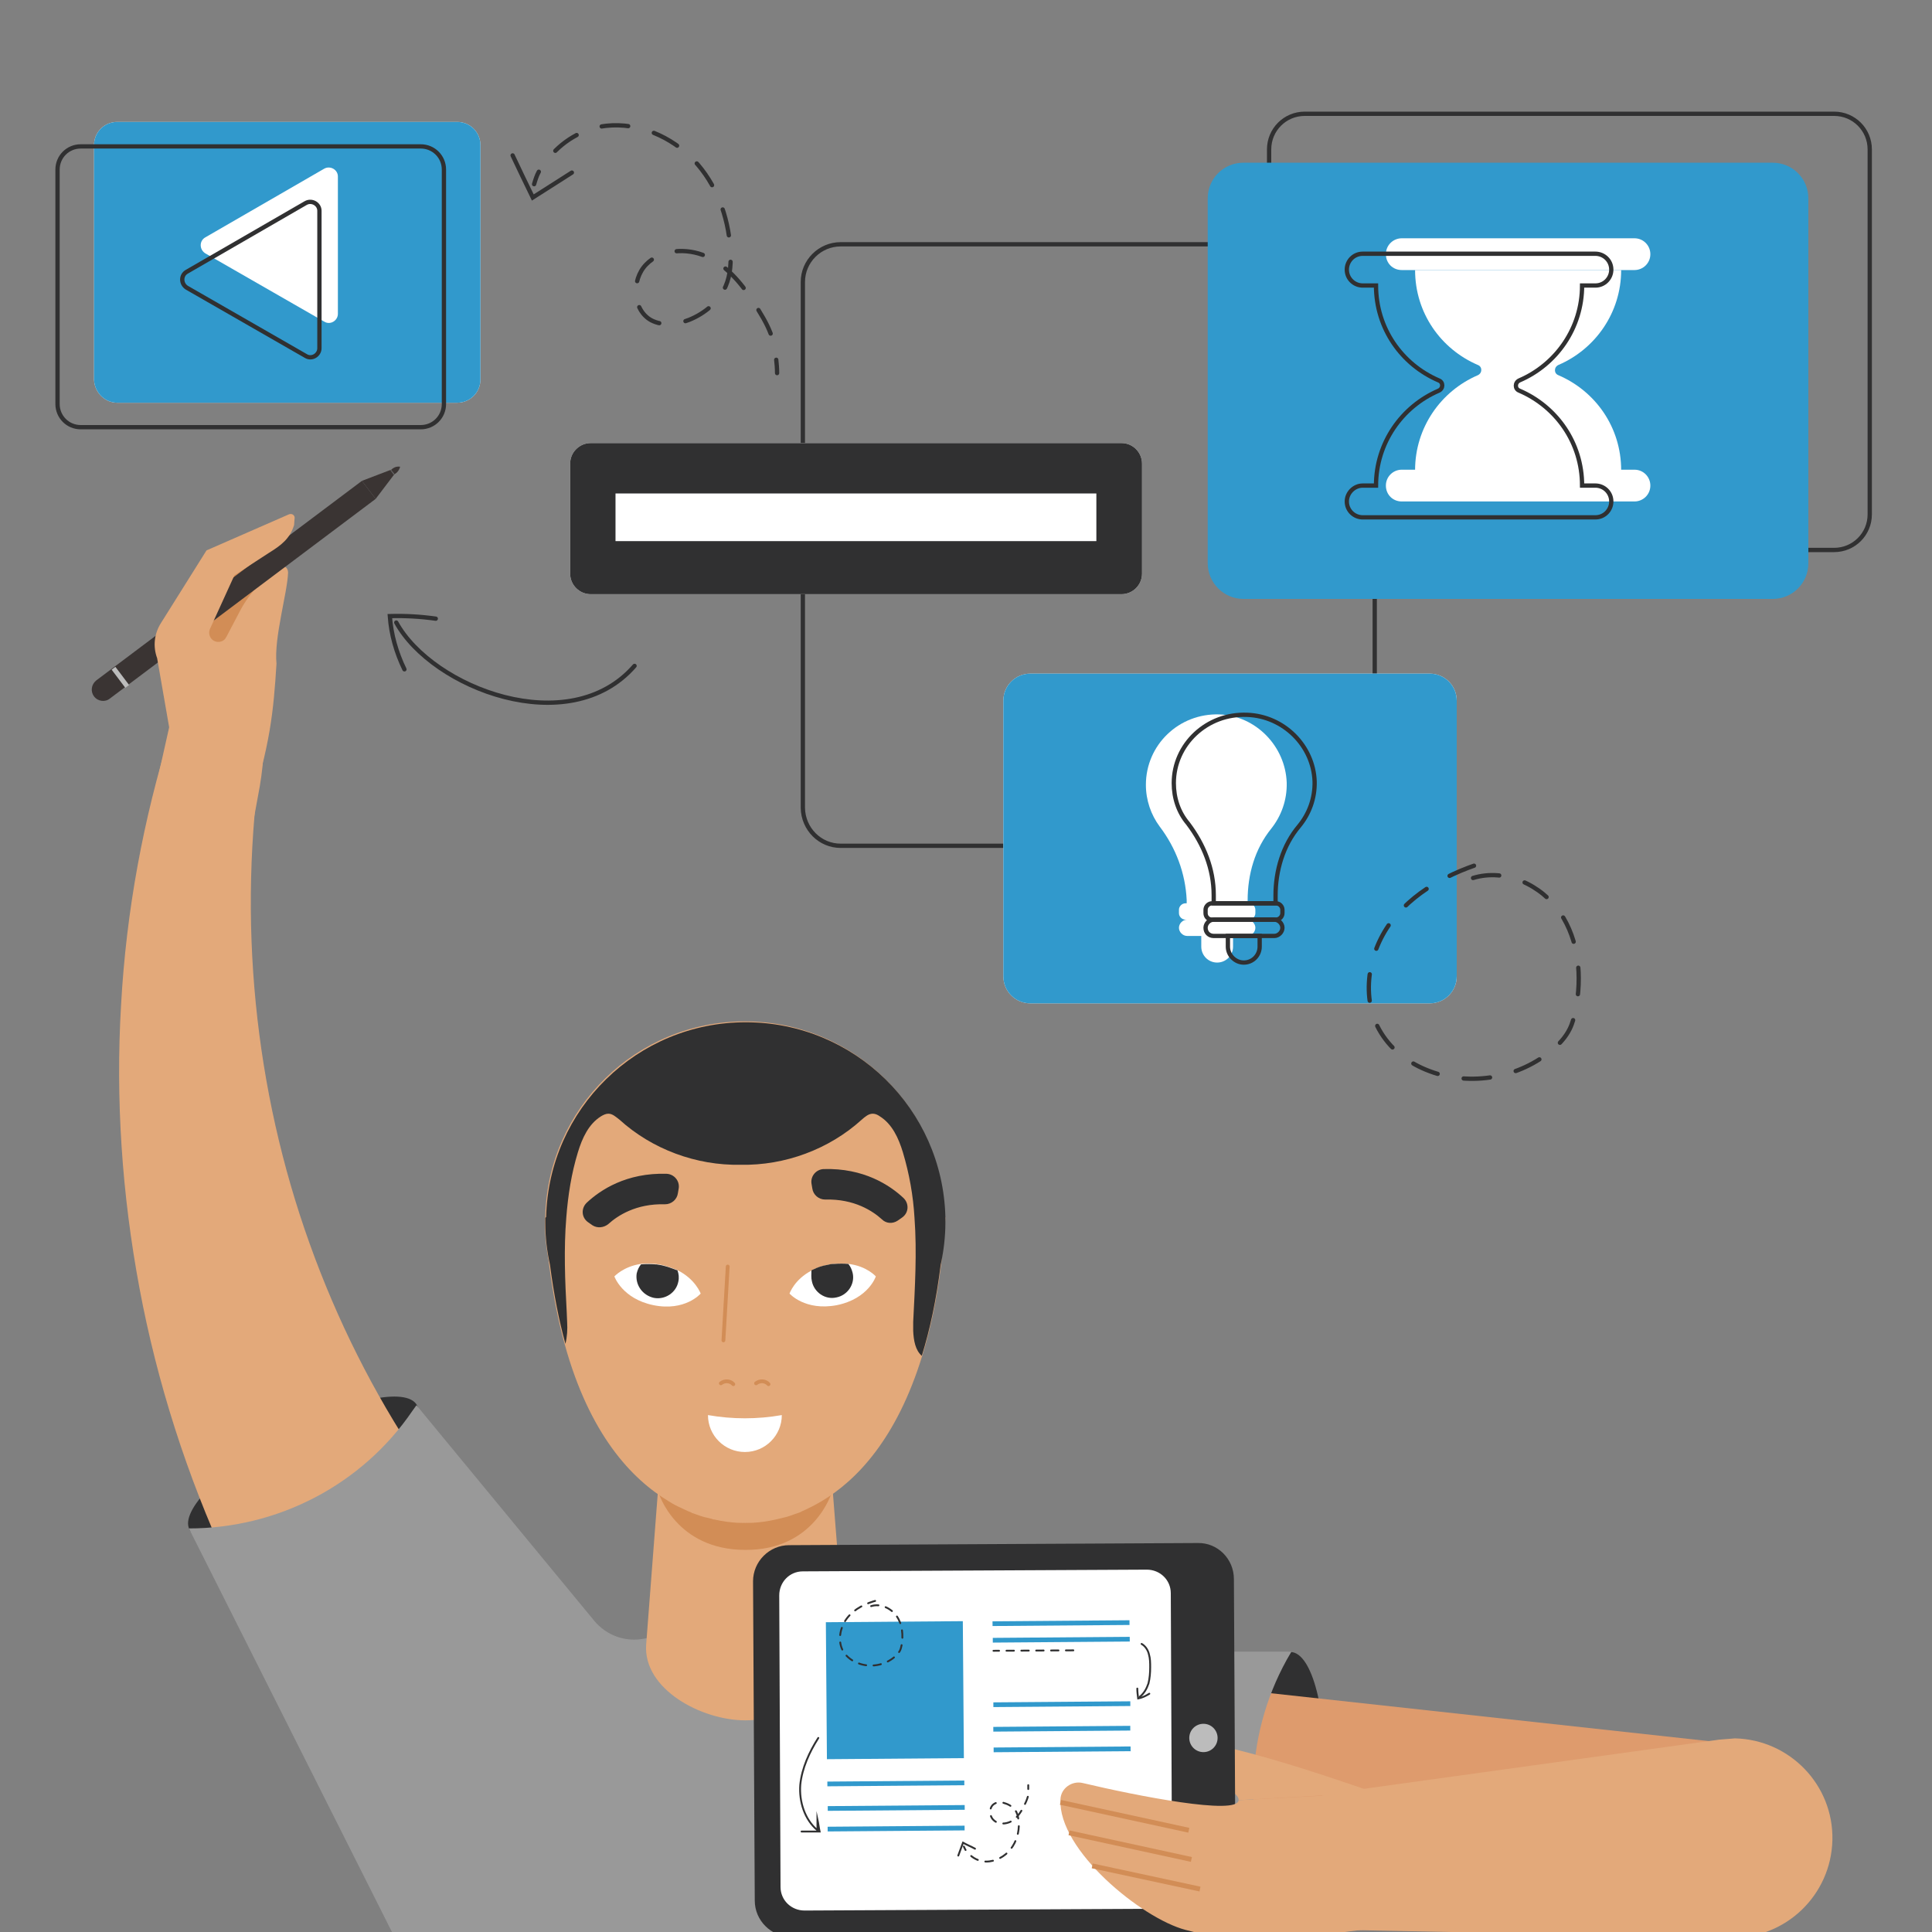 <?xml version="1.0" encoding="utf-8"?>
<!-- Generator: Adobe Illustrator 19.2.1, SVG Export Plug-In . SVG Version: 6.00 Build 0)  -->
<svg version="1.1" id="Calque_1" xmlns="http://www.w3.org/2000/svg" xmlns:xlink="http://www.w3.org/1999/xlink" x="0px" y="0px"
	 viewBox="0 0 450 450" enable-background="new 0 0 450 450" xml:space="preserve">
<rect x="0" y="0" width="450" height="450" fill="#808080" stroke="none"/>
<g>
	<g>
		<path fill="none" stroke="#303031" stroke-linecap="round" stroke-miterlimit="10" d="M195.8,197h115.6c4.8,0,8.8-3.9,8.8-8.8
			V65.7c0-4.8-3.9-8.8-8.8-8.8H195.8c-4.8,0-8.8,3.9-8.8,8.8v122.5C187.1,193.1,191,197,195.8,197z"/>
		<g>
			<path fill="#FFFFFF" d="M137.6,138.4h123.6c2.6,0,4.8-2.1,4.8-4.8V108c0-2.6-2.1-4.8-4.8-4.8H137.6c-2.6,0-4.8,2.1-4.8,4.8v25.6
				C132.8,136.3,135,138.4,137.6,138.4z"/>
			<path fill="#303031" d="M137.6,138.4h123.6c2.6,0,4.8-2.1,4.8-4.8V108c0-2.6-2.1-4.8-4.8-4.8H137.6c-2.6,0-4.8,2.1-4.8,4.8v25.6
				C132.8,136.3,135,138.4,137.6,138.4z"/>
			
				<rect x="143.4" y="114.9" transform="matrix(-1 -4.489310e-011 4.489310e-011 -1 398.764 240.938)" fill="#FFFFFF" width="112" height="11.1"/>
		</g>
		<g>
			<path fill="#FFFFFF" d="M27.3,93.8h79.2c3,0,5.4-2.4,5.4-5.4V33.8c0-3-2.4-5.4-5.4-5.4H27.3c-3,0-5.4,2.4-5.4,5.4v54.6
				C22,91.4,24.4,93.8,27.3,93.8z"/>
			<path fill="#3199CC" d="M27.3,93.8h79.2c3,0,5.4-2.4,5.4-5.4V33.8c0-3-2.4-5.4-5.4-5.4H27.3c-3,0-5.4,2.4-5.4,5.4v54.6
				C22,91.4,24.4,93.8,27.3,93.8z"/>
			<path fill="none" stroke="#303031" stroke-linecap="round" stroke-miterlimit="10" d="M18.8,99.5H98c3,0,5.4-2.4,5.4-5.4V39.5
				c0-3-2.4-5.4-5.4-5.4H18.8c-3,0-5.4,2.4-5.4,5.4v54.6C13.4,97.1,15.8,99.5,18.8,99.5z"/>
			<path fill="#FFFFFF" d="M47.8,55.3l27.7-16c1.4-0.8,3.2,0.2,3.2,1.8v32c0,1.6-1.8,2.7-3.2,1.8L47.8,59
				C46.4,58.1,46.4,56.1,47.8,55.3z"/>
			<path fill="none" stroke="#303031" stroke-linecap="round" stroke-miterlimit="10" d="M43.5,63.3l27.7-16
				c1.4-0.8,3.2,0.2,3.2,1.8v32c0,1.6-1.8,2.7-3.2,1.8L43.5,67C42.1,66.1,42.1,64.1,43.5,63.3z"/>
		</g>
		<g>
			<path fill="#FFFFFF" d="M240,233.7h93c3.5,0,6.3-2.8,6.3-6.3v-64.2c0-3.5-2.8-6.3-6.3-6.3h-93c-3.5,0-6.3,2.8-6.3,6.3v64.2
				C233.7,230.9,236.5,233.7,240,233.7z"/>
			<path fill="#3199CC" d="M240,233.7h93c3.5,0,6.3-2.8,6.3-6.3v-64.2c0-3.5-2.8-6.3-6.3-6.3h-93c-3.5,0-6.3,2.8-6.3,6.3v64.2
				C233.7,230.9,236.5,233.7,240,233.7z"/>
			<path fill="#FFFFFF" d="M270.1,192.5c-2-2.7-3.2-6.1-3.2-9.7c0-9.3,7.7-16.7,17.1-16.4c8.5,0.3,15.4,7.4,15.7,15.9
				c0.1,4.1-1.3,7.8-3.6,10.7c-3.8,4.7-5.5,10.6-5.5,16.7v0.7h0.3c0.8,0,1.5,0.7,1.5,1.5v0.8c0,0.8-0.7,1.5-1.5,1.5h-0.4
				c1,0,1.9,0.9,1.9,1.9c0,1-0.9,1.9-1.9,1.9h-3.3v2.5c0,2.1-1.7,3.7-3.7,3.7c-2.1,0-3.7-1.7-3.7-3.7V218h-3.3c-1,0-1.9-0.9-1.9-1.9
				c0-1,0.9-1.9,1.9-1.9h-0.4c-0.8,0-1.5-0.7-1.5-1.5v-0.8c0-0.8,0.7-1.5,1.5-1.5h0.3v-0.8C276.1,203.4,273.9,197.5,270.1,192.5z"/>
			<g>
				<path fill="none" stroke="#303031" stroke-linecap="round" stroke-miterlimit="10" d="M273.4,182.4c0-9,7.7-16.3,17.1-15.9
					c8.5,0.3,15.4,7.2,15.7,15.5c0.1,4-1.3,7.6-3.6,10.4c-3.8,4.5-5.5,10.4-5.5,16.2v1.8h-14.4v-1.9c0-6.1-2.3-11.8-6-16.7
					C274.5,189.2,273.4,185.9,273.4,182.4z"/>
				<g>
					<path fill="none" stroke="#303031" stroke-linecap="round" stroke-miterlimit="10" d="M282.3,214.2h14.9c0.8,0,1.5-0.7,1.5-1.5
						v-0.8c0-0.8-0.7-1.5-1.5-1.5h-14.9c-0.8,0-1.5,0.7-1.5,1.5v0.8C280.8,213.5,281.4,214.2,282.3,214.2z"/>
					<path fill="none" stroke="#303031" stroke-linecap="round" stroke-miterlimit="10" d="M282.7,218h14.1c1,0,1.9-0.9,1.9-1.9l0,0
						c0-1-0.9-1.9-1.9-1.9h-14.1c-1,0-1.9,0.9-1.9,1.9l0,0C280.8,217.2,281.6,218,282.7,218z"/>
					<path fill="none" stroke="#303031" stroke-linecap="round" stroke-miterlimit="10" d="M289.7,224.2L289.7,224.2
						c2.1,0,3.7-1.7,3.7-3.7V218H286v2.5C286,222.5,287.7,224.2,289.7,224.2z"/>
				</g>
			</g>
		</g>
		<g>
			<path fill="none" stroke="#303031" stroke-linecap="round" stroke-miterlimit="10" d="M303.9,128.1h123.3c4.6,0,8.3-3.7,8.3-8.3
				v-85c0-4.6-3.7-8.3-8.3-8.3H303.9c-4.6,0-8.3,3.7-8.3,8.3v85C295.5,124.3,299.3,128.1,303.9,128.1z"/>
			<path fill="#3199CC" d="M289.6,139.5h123.3c4.6,0,8.3-3.7,8.3-8.3v-85c0-4.6-3.7-8.3-8.3-8.3H289.6c-4.6,0-8.3,3.7-8.3,8.3v85
				C281.3,135.7,285,139.5,289.6,139.5z"/>
			<g>
				<g>
					<path fill="#FFFFFF" d="M326.5,116.8h54.2c2,0,3.7-1.6,3.7-3.7l0,0c0-2-1.6-3.7-3.7-3.7h-54.2c-2,0-3.7,1.6-3.7,3.7l0,0
						C322.8,115.2,324.4,116.8,326.5,116.8z"/>
					<path fill="#FFFFFF" d="M344.2,85c-8.6-3.7-14.6-12.1-14.6-22.1h48c0,9.9-6,18.4-14.6,22.1c-1.1,0.5-1.1,2,0,2.4
						c8.6,3.7,14.6,12.1,14.6,22.1h-48c0-9.9,6-18.4,14.6-22.1C345.3,86.9,345.3,85.4,344.2,85z"/>
					<path fill="#FFFFFF" d="M326.5,62.9h54.2c2,0,3.7-1.6,3.7-3.7l0,0c0-2-1.6-3.7-3.7-3.7h-54.2c-2,0-3.7,1.6-3.7,3.7l0,0
						C322.8,61.3,324.4,62.9,326.5,62.9z"/>
					<path fill="#FFFFFF" d="M337.6,66.9c0,8.8,7.2,16,16,16c8.8,0,16-7.2,16-16H337.6z"/>
					<path fill="#FFFFFF" d="M363.7,109.5c0-5.6-4.5-10.2-10.2-10.2c-5.6,0-10.2,4.5-10.2,10.2H363.7z"/>
					
						<rect x="351.8" y="81.6" transform="matrix(-1 -4.479362e-011 4.479362e-011 -1 707.179 182.412)" fill="#FFFFFF" width="3.6" height="19.2"/>
				</g>
			</g>
			<path fill="none" stroke="#303031" stroke-linecap="round" stroke-miterlimit="10" d="M317.4,113.1h3.1c0-9.9,6-18.4,14.6-22.1
				c1.1-0.5,1.1-2,0-2.4c-8.6-3.7-14.6-12.1-14.6-22.1h-3.1c-2,0-3.7-1.6-3.7-3.7c0-2,1.6-3.7,3.7-3.7h54.2c2,0,3.7,1.6,3.7,3.7
				c0,2-1.6,3.7-3.7,3.7h-3.1c0,9.9-6,18.4-14.6,22.1c-1.1,0.5-1.1,2,0,2.4c8.6,3.7,14.6,12.1,14.6,22.1h3.1c2,0,3.7,1.6,3.7,3.7
				c0,2-1.6,3.7-3.7,3.7h-54.2c-2,0-3.7-1.6-3.7-3.7C313.7,114.8,315.4,113.1,317.4,113.1z"/>
		</g>
		<path fill="none" stroke="#303031" stroke-linecap="round" stroke-miterlimit="10" stroke-dasharray="6.164" d="M343.1,204.5
			c7.5-2.3,16,1.6,20.3,8.1c4.4,6.5,5.1,14.9,3.6,22.6c-0.3,1.5-0.7,3.1-1.4,4.5c-0.9,1.8-2.3,3.4-3.9,4.7
			c-7.7,6.7-19.2,8.7-28.7,5.1c-4.6-1.7-8.7-4.7-11.3-8.9c-5-8-3.1-19.1,2.8-26.5c5.9-7.4,15-11.7,24.2-14.1"/>
		<g>
			<path fill="none" stroke="#303031" stroke-linecap="round" stroke-miterlimit="10" d="M147.8,155.1
				c-15.2,17.5-47.1,5.2-55.5-10.1"/>
			<path fill="none" stroke="#303031" stroke-linecap="round" stroke-miterlimit="10" d="M94.2,155.9c-1.9-3.9-3.1-8.1-3.4-12.4
				c3.6-0.1,7.1,0.1,10.7,0.6"/>
		</g>
		<g>
			<g>
				<g>
					<path fill="none" stroke="#303031" stroke-linecap="round" stroke-miterlimit="10" d="M181,86.9c0-1.1-0.1-2.2-0.2-3.1"/>
					<path fill="none" stroke="#303031" stroke-linecap="round" stroke-miterlimit="10" stroke-dasharray="6.195,6.195" d="
						M179.5,77.7c-0.9-2.4-2.3-4.7-4.3-7.8c-2.7-4.2-6.2-8.2-10.7-10.2s-10.5-1.7-14,1.9c-3.5,3.6-3.2,10.6,1.2,13
						c2.7,1.4,6,1,8.8-0.1c3.7-1.5,6.9-4.2,8.5-7.8c1.2-2.7,1.3-5.8,1.1-8.8c-0.5-7.6-3.3-15.1-8.5-20.6c-5.2-5.5-12.9-8.8-20.4-8
						c-5.4,0.6-10.6,3.7-13.8,8.1"/>
					<path fill="none" stroke="#303031" stroke-linecap="round" stroke-miterlimit="10" d="M125.5,40c-0.5,0.9-0.8,1.9-1.1,2.9"/>
				</g>
			</g>
			<path fill="none" stroke="#303031" stroke-linecap="round" stroke-miterlimit="10" d="M133.2,40.2c-3,1.9-6.1,3.9-9.1,5.8
				c-1.6-3.3-3.2-6.6-4.7-9.8"/>
		</g>
	</g>
	<g>
		<g>
			<g>
				
					<ellipse transform="matrix(3.782070e-002 -0.999 0.999 3.782070e-002 -126.29 698.568)" fill="#303031" cx="299.6" cy="414.9" rx="30.2" ry="9"/>
				<polygon fill="#DE9B6D" points="236.3,448 399.7,427.4 399.5,405.7 235.8,387.8 				"/>
				
					<ellipse transform="matrix(0.877 -0.48 0.48 0.877 -155.388 75.838)" fill="#303031" cx="70.6" cy="341.9" rx="30.2" ry="9"/>
				<g>
					<path fill="#D28D56" d="M49,136.6l9.1-7.5c2-1.6,4.9-0.3,5,2.2l0.4,9.1l-6.8,18.4l-12.9-9L49,136.6z"/>
					<path fill="#E3A97A" d="M52.7,148.4l3.2-6.1c2.2-4.2,5.6-7.8,9.6-10.2l0,0c0.9-0.5,1.6,0.3,1.6,1.3c-0.2,4.9-3.3,15.1-2.7,21.2
						c-0.7,11-1.4,19-6.6,34.9L37,187.3L52.7,148.4z"/>
					<g>
						<path fill="#3A3433" d="M90.5,110.7L90.5,110.7c0.2-1.3,1.4-2.2,2.7-2l0,0l0,0C92.9,110,91.7,110.9,90.5,110.7L90.5,110.7z"/>
						<path fill="#3A3433" d="M21.9,162.2L21.9,162.2c-0.9-1.2-0.6-2.8,0.5-3.7L84.3,112l3.2,4.2l-61.9,46.5
							C24.5,163.6,22.8,163.4,21.9,162.2z"/>
						
							<rect x="27.4" y="155.1" transform="matrix(0.799 -0.602 0.602 0.799 -89.265 48.545)" fill="#BCBCBC" width="1.1" height="5.3"/>
						<polygon fill="#3A3433" points="91.1,109.4 84.3,112 87.5,116.2 91.9,110.4 						"/>
						<polygon fill="#626161" points="91.1,109.4 91.9,110.4 91.7,110.6 90.9,109.5 						"/>
					</g>
					<path fill="#E3A97A" d="M52.7,148.4c-0.7,1.4-2.7,1.5-3.6,0.2l0,0c-0.4-0.6-0.5-1.4-0.2-2.1l5.7-12.5l8-5.2
						c2.9-1.8,4.9-3.3,5.9-6.5l0.1-1.4c0.2-0.8-0.5-1.4-1.3-1.1l-19.2,8.4l-10.6,16.9c-1.6,2.5-1.9,5.5-0.9,8.2l2.8,16.1l-7,31.3
						l26.1-6.6l2-10.9c2.2-13,0.7-22.6-5.8-31.9L52.7,148.4L52.7,148.4z"/>
					<path fill="#E3A97A" d="M134.1,383l-10.7-11.1c-3.1-3.4-6.3-6.7-9.3-10.1l-4.4-5.3c-1.4-1.8-3-3.5-4.3-5.4l-4.1-5.6
						c-1.4-1.9-2.8-3.7-4-5.7c-10.3-15.4-18.8-32.3-25.2-50.2c-12.8-35.7-16.9-75.3-11.1-114.4l-21.2-5c-6.4,20.5-10.4,42-11.6,63.9
						c-1.3,21.9,0.2,44.1,4.3,66c4.1,21.9,11,43.5,20.5,64.1c1.1,2.6,2.4,5.1,3.7,7.7l3.9,7.6c1.2,2.6,2.8,5,4.2,7.4l4.4,7.4
						c3,4.8,6.3,9.5,9.5,14.3l8.9,12.7L134.1,383z"/>
				</g>
				<g>
					<path fill="#999999" d="M171.7,379.7c-0.3,0-0.6,0-0.8,0c-0.3,0-0.6,0-0.8,0H171.7z"/>
					<path fill="#999999" d="M44,356c20.8,0,40.3-10.2,52-27.3l1-1.4l41.4,50.2c2.8,3.4,7.2,5,11.5,4.2c6.6-1.2,13.5-1.9,20.9-2
						c12.3,0.1,23.7,2.1,33.8,5l0,0h96.2l-1.1,1.9c-10,18.1-10.4,39.9-1,58.4v0l-49.3,6.6H92.1L44,356L44,356z"/>
				</g>
				<path fill="#E3A97A" d="M296.6,413.8"/>
			</g>
			<g>
				<path fill="#E3A97A" d="M153.8,340.1h21.6h18l3.1,39.5c0.8,12.2-10.7,21.1-22.9,21.1l0,0c-10.3,0-23.8-7.3-23.1-17.6
					L153.8,340.1z"/>
				<path fill="#D28D56" d="M193.7,347.7l-40.3,0c0,0,4,13.3,20.2,13.3C189.7,361.1,193.7,347.7,193.7,347.7z"/>
				<g>
					<path fill="#E3A97A" d="M126.9,284.6c0,3.4,0.4,6.7,1.1,9.9c0.8,3.8,2.1,7.5,3.8,10.9c1.4,2.9,3.1,5.6,5.1,8
						c8.2,10.4,20.9,17.3,35.1,17.7c0.5,0,0.9,0,1.4,0c0.5,0,0.9,0,1.4,0c14.3-0.4,26.9-7.2,35.1-17.7c0.9-1.2,1.8-2.3,2.6-3.6
						c3-4.6,5.2-9.8,6.4-15.4c0.7-3.2,1.1-6.5,1.1-9.9c0-0.3,0-0.6,0-0.9v-0.3c-0.6-25.2-21.2-45.4-46.5-45.4s-45.9,20.2-46.5,45.4
						v0.3C126.9,284,126.9,284.3,126.9,284.6z"/>
					<ellipse fill="#E3A97A" cx="173.5" cy="314" rx="36.5" ry="40.6"/>
					<path fill="#E3A97A" d="M169.3,283.5l2.8,47.7l1.4,23.5c0,0,2.9,0.2,7.3-0.8c0.1,0,0.3-0.1,0.4-0.1c0.4-0.1,0.8-0.2,1.2-0.3
						c0.6-0.1,1.2-0.3,1.8-0.5c0.5-0.2,1.1-0.4,1.7-0.6c0.3-0.1,0.6-0.2,0.9-0.4c0.5-0.2,1.1-0.5,1.7-0.8c0.9-0.4,1.9-1,2.8-1.5
						c8.3-4.9,17.6-14.7,23.5-33.9c1.9-6.1,3.4-13.1,4.4-21.2c0.4-3.4,0.8-7,1-10.8c0-0.1,0-0.2,0-0.3H169.3z"/>
					<path fill="#E3A97A" d="M126.9,283.5c0,0.1,0,0.2,0,0.3c0.2,3.8,0.6,7.4,1,10.8c0.9,6.9,2.1,13,3.6,18.4
						c5.8,21.1,15.6,31.5,24.3,36.7c0.9,0.6,1.9,1.1,2.8,1.5c0.6,0.3,1.1,0.5,1.7,0.8c0.3,0.1,0.6,0.2,0.9,0.4
						c0.6,0.2,1.1,0.4,1.7,0.6c0.6,0.2,1.2,0.4,1.8,0.5c0.4,0.1,0.8,0.2,1.2,0.3c0.1,0.1,0.3,0.1,0.4,0.1c4.4,1,7.3,0.8,7.3,0.8
						l1.4-23.5l2.8-47.7H126.9z"/>
				</g>
				<g>
					<path fill="#FFFFFF" d="M183.9,301.3c0,0,3.6,4.1,11,2.7c7.4-1.5,9.1-6.7,9.1-6.7s-2.1-2.4-6.3-2.9c-1-0.1-2.1-0.1-3.4,0
						c0,0-0.1,0-0.2,0c-0.4,0-0.8,0.1-1.2,0.2c-1.3,0.2-2.4,0.6-3.4,1.1c0,0,0,0,0,0c-0.1,0-0.2,0.1-0.4,0.2
						C185,298,183.9,301.3,183.9,301.3z"/>
					<path fill="#303031" d="M189.1,298.4c0.5,2.6,3.1,4.4,5.7,3.8c2.6-0.5,4.4-3.1,3.8-5.7c-0.2-0.8-0.5-1.5-1-2.1
						c-1-0.1-2.1-0.1-3.4,0c0,0-0.1,0-0.2,0c-0.4,0-0.8,0.1-1.2,0.2c-1.3,0.2-2.4,0.6-3.4,1.1c0,0,0,0,0,0c-0.1,0-0.2,0.1-0.4,0.2
						C189,296.7,188.9,297.6,189.1,298.4z"/>
					
						<ellipse transform="matrix(0.981 -0.195 0.195 0.981 -54.245 43.469)" fill="#303031" cx="193.9" cy="297.5" rx="2.5" ry="2.5"/>
				</g>
				<g>
					<path fill="#FFFFFF" d="M143.1,297.3c0,0,1.8,5.2,9.1,6.7c7.4,1.5,11-2.7,11-2.7s-1.2-3.4-5.5-5.5c-0.1-0.1-0.2-0.1-0.3-0.1
						c0,0,0,0,0,0c-1-0.4-2.1-0.8-3.4-1.1c-0.4-0.1-0.8-0.1-1.2-0.2c0,0-0.1,0-0.2,0c-1.3-0.1-2.4-0.1-3.4,0
						C145.2,295,143.1,297.3,143.1,297.3z"/>
					<path fill="#303031" d="M152.3,302.3c2.6,0.5,5.2-1.2,5.7-3.8c0.2-0.9,0.1-1.8-0.2-2.6c-0.1-0.1-0.2-0.1-0.3-0.1c0,0,0,0,0,0
						c-1-0.4-2.1-0.8-3.4-1.1c-0.4-0.1-0.8-0.1-1.2-0.2c0,0-0.1,0-0.2,0c-1.3-0.1-2.4-0.1-3.4,0c-0.5,0.6-0.8,1.3-1,2.1
						C147.9,299.2,149.6,301.7,152.3,302.3z"/>
					
						<ellipse transform="matrix(0.195 -0.981 0.981 0.195 -168.429 389.803)" fill="#303031" cx="153.2" cy="297.5" rx="2.5" ry="2.5"/>
				</g>
				<g>
					<path fill="#303031" d="M209.1,284.3l1-0.7c1.6-1.1,1.7-3.3,0.3-4.6c-3.1-2.9-9.2-7-18.6-6.7c-1.7,0.1-3,1.6-2.8,3.3l0.2,1.2
						c0.2,1.5,1.5,2.6,3,2.6c6.8-0.2,11.1,2.7,13.2,4.6C206.4,285,207.9,285.1,209.1,284.3z"/>
				</g>
				<g>
					<path fill="#303031" d="M138,285.4l-1-0.7c-1.6-1.1-1.7-3.3-0.3-4.6c3.1-2.9,9.2-7,18.6-6.7c1.7,0.1,3,1.6,2.8,3.3l-0.2,1.2
						c-0.2,1.5-1.5,2.6-3,2.6c-6.8-0.2-11.1,2.7-13.2,4.6C140.6,286,139.1,286.1,138,285.4z"/>
				</g>
				<path fill="none" stroke="#D28D56" stroke-width="0.883" stroke-linecap="round" stroke-miterlimit="10" d="M179,322.4
					c-0.7-0.8-2-0.9-2.9-0.2"/>
				<path fill="none" stroke="#D28D56" stroke-width="0.883" stroke-linecap="round" stroke-miterlimit="10" d="M170.8,322.4
					c-0.7-0.8-2-0.9-2.9-0.2"/>
				
					<line fill="none" stroke="#D28D56" stroke-width="0.883" stroke-linecap="round" stroke-miterlimit="10" x1="169.5" y1="295" x2="168.5" y2="312.2"/>
				<path fill="#303031" d="M127,283.8c0,0.3,0,0.6,0,0.9c0,3.4,0.4,6.7,1.1,9.9c0.9,6.9,2.1,13,3.6,18.4c0.4-1.6,0.5-3.4,0.4-5
					c0-0.8-0.1-1.6-0.1-2.4c-0.4-7.3-0.7-14.7-0.1-22c0.4-5.2,1.2-10.3,2.7-15.2c1-3.3,2.5-6.6,5.4-8.4c0.5-0.3,1.1-0.6,1.7-0.6
					c1,0,1.8,0.8,2.6,1.4c7.6,6.9,17.9,10.7,28.2,10.5c10.3,0.2,20.6-3.6,28.2-10.5c0.8-0.7,1.6-1.4,2.6-1.4c0.6,0,1.2,0.3,1.6,0.6
					c2.9,1.8,4.4,5.1,5.4,8.4c1.5,5,2.4,10.1,2.7,15.2c0.6,8.1,0.1,16.3-0.3,24.3c0,0.7,0,1.4,0,2.1c0.1,2.2,0.5,4.5,2,5.8
					c1.9-6.1,3.4-13.1,4.4-21.2c0.7-3.2,1.1-6.5,1.1-9.9c0-0.3,0-0.6,0-0.9c0-0.1,0-0.2,0-0.3h0c-0.6-25.2-21.2-45.4-46.5-45.4
					s-45.9,20.2-46.5,45.4h0C126.9,283.6,127,283.7,127,283.8z"/>
				<path fill="#FFFFFF" d="M164.9,329.6c0,4.8,3.9,8.6,8.6,8.6c4.8,0,8.6-3.9,8.6-8.6l0,0C176.4,330.6,170.6,330.6,164.9,329.6
					L164.9,329.6z"/>
			</g>
		</g>
		<g>
			<path fill="#E3A97A" d="M320.1,417.5c-13.3-4.6-33-11.3-47.2-12.8c-5.3,8,15.8,10.5,15.6,14.6L320.1,417.5z"/>
			<g>
				<path fill="#303031" d="M279,359.4l-95.2,0.5c-4.6,0-8.4,3.8-8.4,8.4l0.4,74.4c0,4.6,3.8,8.4,8.4,8.4l95.2-0.5
					c4.6,0,8.4-3.8,8.4-8.4l-0.4-74.4C287.4,363.1,283.6,359.3,279,359.4z"/>
				<path fill="#FFFFFF" d="M273,439l-0.3-67.9c0-3.1-2.5-5.5-5.6-5.5l-80.1,0.4c-3.1,0-5.5,2.5-5.5,5.6l0.3,67.9
					c0,3.1,2.5,5.5,5.6,5.5l80.1-0.4C270.6,444.5,273,442,273,439z"/>
				
					<ellipse transform="matrix(1 -4.822098e-003 4.822098e-003 1 -1.949 1.356)" fill="#BCBCBC" cx="280.3" cy="404.8" rx="3.3" ry="3.3"/>
				<g>
					
						<rect x="231.2" y="381.3" transform="matrix(-1 7.751924e-003 -7.751924e-003 -1 497.301 761.853)" fill="#3199CC" width="31.9" height="1.1"/>
					
						<rect x="231.2" y="377.4" transform="matrix(-1 7.751888e-003 -7.751888e-003 -1 497.211 754.094)" fill="#3199CC" width="31.9" height="1.1"/>
					
						<rect x="231.3" y="396.3" transform="matrix(-1 7.751921e-003 -7.751921e-003 -1 497.65 791.872)" fill="#3199CC" width="31.9" height="1.1"/>
					
						<rect x="231.4" y="402.1" transform="matrix(-1 7.751888e-003 -7.751888e-003 -1 497.784 803.386)" fill="#3199CC" width="31.9" height="1.1"/>
					
						<rect x="192.7" y="414.8" transform="matrix(-1 7.756600e-003 -7.756600e-003 -1 420.531 829.122)" fill="#3199CC" width="31.9" height="1.1"/>
					
						<rect x="192.7" y="420.6" transform="matrix(-1 7.756600e-003 -7.756600e-003 -1 420.665 840.637)" fill="#3199CC" width="31.9" height="1.1"/>
					
						<rect x="192.8" y="425.3" transform="matrix(-1 7.751888e-003 -7.751888e-003 -1 420.774 850.139)" fill="#3199CC" width="31.9" height="1.1"/>
					
						<rect x="192.5" y="377.7" transform="matrix(-1 7.750093e-003 -7.750093e-003 -1 419.934 785.709)" fill="#3199CC" width="31.9" height="31.9"/>
					
						<rect x="231.4" y="406.8" transform="matrix(-1 7.751888e-003 -7.751888e-003 -1 497.895 812.888)" fill="#3199CC" width="31.9" height="1.1"/>
					<g>
						<g>
							<g>
								<path fill="none" stroke="#303031" stroke-width="0.432" stroke-linecap="round" stroke-miterlimit="10" d="M239.5,415.8
									c0,0.3,0,0.6,0,0.9"/>
								
									<path fill="none" stroke="#303031" stroke-width="0.432" stroke-linecap="round" stroke-miterlimit="10" stroke-dasharray="1.797,1.797" d="
									M239.4,418.5c-0.2,0.7-0.5,1.4-1,2.4c-0.7,1.3-1.5,2.5-2.8,3.3c-1.3,0.7-3,0.8-4.1-0.2c-1.1-0.9-1.2-3,0-3.8
									c0.7-0.5,1.7-0.5,2.5-0.2c1.1,0.3,2.1,1,2.7,2c0.4,0.8,0.5,1.6,0.6,2.5c0.1,2.2-0.5,4.4-1.9,6.2c-1.3,1.7-3.5,2.9-5.7,2.9
									c-1.6,0-3.2-0.8-4.2-2"/>
								<path fill="none" stroke="#303031" stroke-width="0.432" stroke-linecap="round" stroke-miterlimit="10" d="M224.9,430.9
									c-0.1-0.2-0.3-0.5-0.4-0.8"/>
							</g>
						</g>
						<path fill="none" stroke="#303031" stroke-width="0.432" stroke-linecap="round" stroke-miterlimit="10" d="M227.1,430.6
							c-0.9-0.5-1.9-0.9-2.8-1.4c-0.4,1-0.7,2-1.1,3"/>
					</g>
					
						<path fill="none" stroke="#303031" stroke-width="0.432" stroke-linecap="round" stroke-miterlimit="10" stroke-dasharray="1.73" d="
						M202.9,374.1c2.2-0.7,4.7,0.5,6,2.4c1.3,1.9,1.5,4.4,1.1,6.7c-0.1,0.5-0.2,0.9-0.4,1.3c-0.3,0.5-0.7,1-1.2,1.4
						c-2.3,2-5.7,2.6-8.5,1.5c-1.4-0.5-2.6-1.4-3.4-2.6c-1.5-2.4-0.9-5.7,0.8-7.9c1.7-2.2,4.4-3.5,7.2-4.2"/>
					
						<path fill="none" stroke="#303031" stroke-width="0.432" stroke-linecap="round" stroke-miterlimit="10" stroke-dasharray="1.73" d="
						M250,384.4c-6.2,0-12.4,0.1-18.6,0.1"/>
					<g>
						<path fill="none" stroke="#303031" stroke-width="0.432" stroke-linecap="round" stroke-miterlimit="10" d="M265.9,382.9
							c0.9,0.5,1.5,1.5,1.7,2.4c0.3,1,0.3,2,0.3,3.1c0,1.2-0.1,2.5-0.4,3.7c-0.4,1.2-1,2.3-2,3.1"/>
						<path fill="none" stroke="#303031" stroke-width="0.432" stroke-linecap="round" stroke-miterlimit="10" d="M267.7,394.5
							c-0.8,0.5-1.6,0.9-2.6,1.1c-0.1-0.8-0.2-1.5-0.2-2.3"/>
					</g>
					<path fill="none" stroke="#303031" stroke-width="0.432" stroke-linecap="round" stroke-miterlimit="10" d="M190.6,404.8
						c-2.1,3.3-3.8,7-4.2,10.9c-0.3,3.9,1,8.1,4,10.6c0-0.8,0-1.6,0-2.5c0.2,0.9,0.3,1.9,0.5,2.8c-1.4,0-2.8,0-4.2,0"/>
				</g>
			</g>
			<path fill="#E3A97A" d="M400.4,405.2l-89.6,12.4c-8.8,1.2-14.9,9.3-13.7,18.1c1.1,7.9,7.8,13.7,15.6,13.8l90.4,1.8
				c12.8,0.3,23.4-9.9,23.7-22.7c0.3-12.8-9.9-23.4-22.7-23.7C402.9,405,401.6,405.1,400.4,405.2z"/>
			<g>
				<path fill="#E3A97A" d="M288.5,419.3c-0.2,3.6-23.7-1-36.3-4c-2.5-0.6-5.1,1.2-5.2,3.8c-0.6,11.8,18.9,27.7,29.1,30.4
					c19.8,5.2,28.8,0.7,48.5-0.7c6.3-0.5,24.5,1.3,24.5,1.3l1.4-27.8l-11.1,0.6c0,0-15.4-4-19.3-5.3L288.5,419.3z"/>
				<line fill="none" stroke="#D28D56" stroke-width="1.137" stroke-miterlimit="10" x1="276.9" y1="426.3" x2="247" y2="419.8"/>
				<line fill="none" stroke="#D28D56" stroke-width="1.137" stroke-miterlimit="10" x1="277.5" y1="433.1" x2="249" y2="426.9"/>
				<line fill="none" stroke="#D28D56" stroke-width="1.137" stroke-miterlimit="10" x1="279.5" y1="440" x2="254.4" y2="434.6"/>
			</g>
		</g>
	</g>
</g>
</svg>
